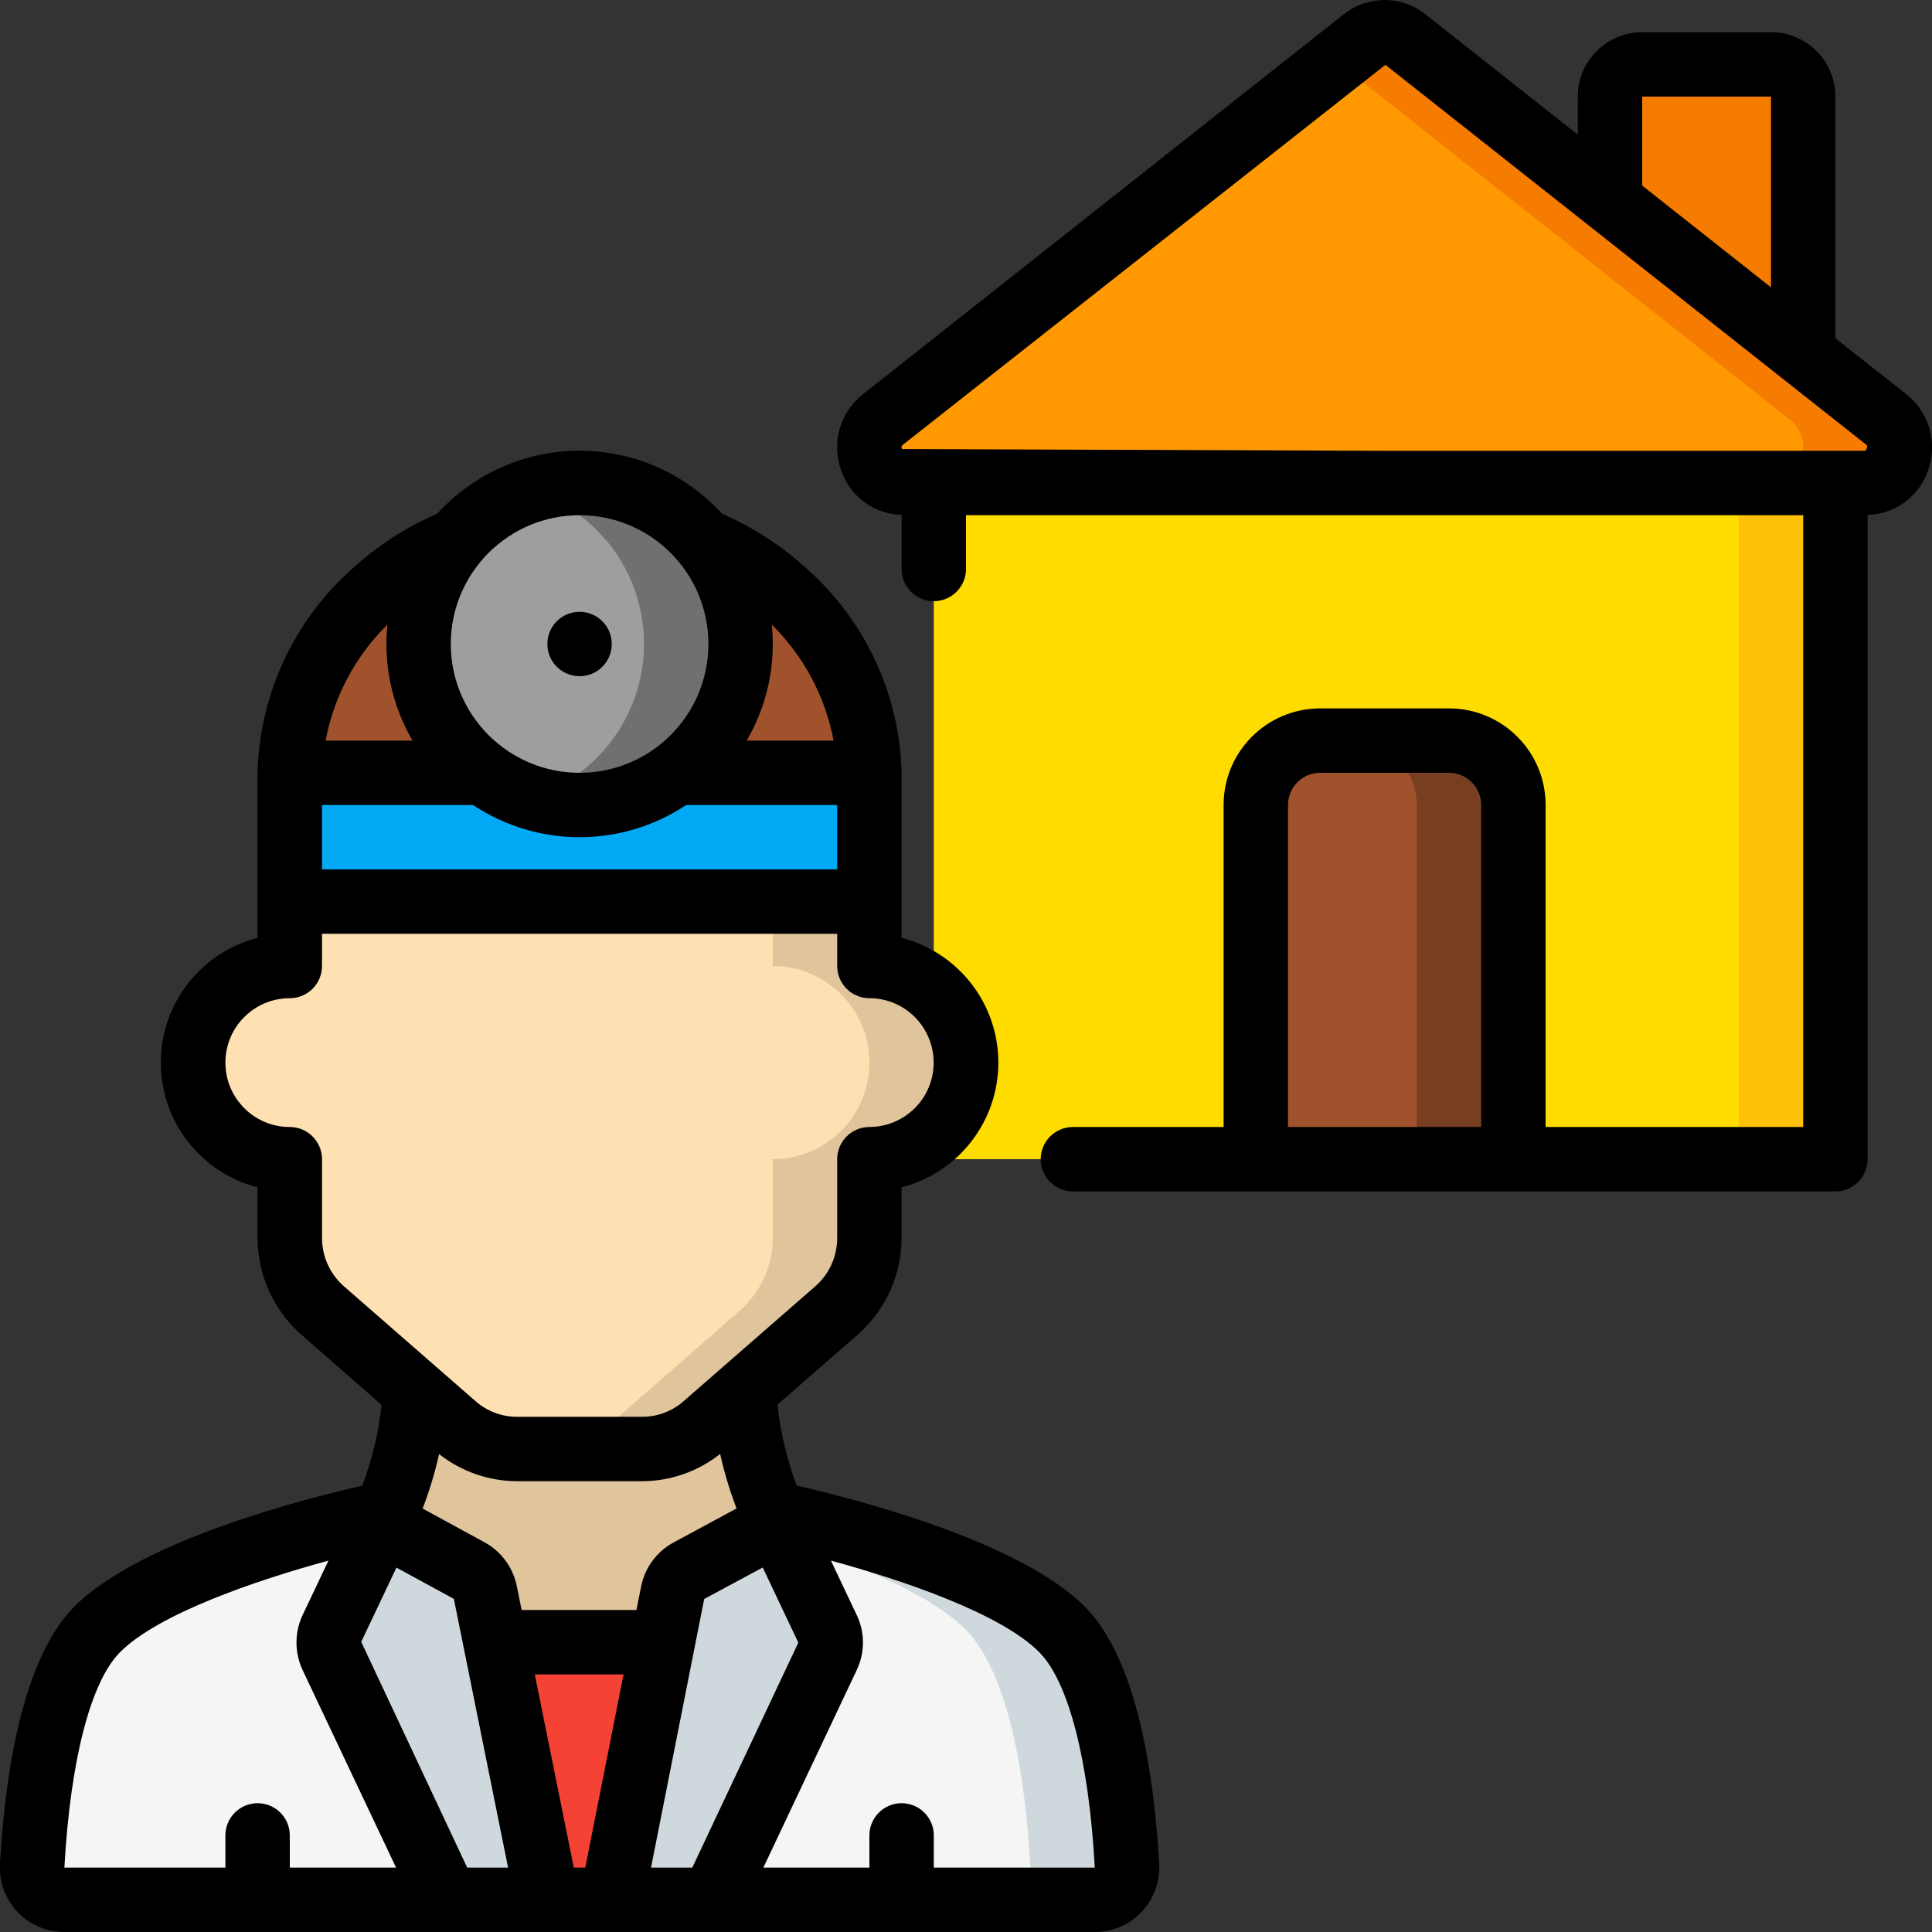 <svg height="512" viewBox="0 0 60 60" width="512" xmlns="http://www.w3.org/2000/svg"><rect x="0" y="0" width="60" height="60" fill="#333333" stroke="none"/><g id="Page-1" fill="none" fill-rule="evenodd"><g id="030---Online-Doctor-Home" fill-rule="nonzero" transform="translate(-1)"><g id="Icons" transform="translate(1 1)"><path id="Rectangle-path" d="m29 14h28v21h-28z" fill="#ffdc00"/><path id="Rectangle-path" d="m54 14h3v21h-3z" fill="#fec108"/><path id="Shape" d="m43 14h14.935c.463-.016.868-.32 1.012-.76s-.002-.925-.366-1.212l-14.935-11.802c-.378-.301-.914-.301-1.292 0l-14.935 11.8c-.366.287-.513.772-.368 1.213.145.442.55.746 1.014.761z" fill="#ff9801"/><path id="Shape" d="m58.581 12.028-14.935-11.802c-.378-.301-.914-.301-1.292 0l-.854.674 14.081 11.128c.364.287.51.771.366 1.212s-.548.744-1.012.76h3c.463-.016.868-.32 1.012-.76s-.002-.925-.366-1.212z" fill="#f57c00"/><path id="Shape" d="m50 5.25v-3.25c0-.552.448-1 1-1h4c.552 0 1 .448 1 1v7.99" fill="#f57c00"/><path id="Shape" d="m41 22h4c1.105 0 2 .895 2 2v11h-8v-11c0-1.105.895-2 2-2z" fill="#a0522d"/><path id="Shape" d="m45 22h-3c1.105 0 2 .895 2 2v11h3v-11c0-1.105-.895-2-2-2z" fill="#783e22"/><circle id="Oval" cx="17.999" cy="19" fill="#000" r="1"/><path id="Shape" d="m24.14 46.3-2.71 1.48c-.259.142-.442.391-.5.68l-.31 1.54h-5.2l-.31-1.54c-.058-.292-.246-.542-.51-.68l-2.74-1.48.14-.3c.515-1.199.82-2.478.9-3.78l1.2 1.04c.541.478 1.238.741 1.96.74h3.88c.722.001 1.419-.262 1.96-.74l1.2-1.04c.08 1.302.385 2.581.9 3.78z" fill="#dfc49c"/><path id="Shape" d="m30 32c0 1.657-1.343 3-3 3v2.45c-.001.857-.369 1.672-1.01 2.24l-2.89 2.53-1.2 1.04c-.541.478-1.238.741-1.96.74h-3.88c-.722.001-1.419-.262-1.96-.74l-1.2-1.04-2.89-2.53c-.641-.568-1.009-1.383-1.01-2.24v-2.45c-1.657 0-3-1.343-3-3s1.343-3 3-3v-2h18v2c1.657 0 3 1.343 3 3z" fill="#ffe0b2"/><path id="Shape" d="m27 29v-2h-3v2c1.657 0 3 1.343 3 3s-1.343 3-3 3v2.45c-.001.857-.369 1.672-1.01 2.24l-2.89 2.53-1.2 1.04c-.541.478-1.238.741-1.96.74l3-0c.722.001 1.419-.262 1.96-.74l1.2-1.04 2.89-2.53c.641-.568 1.009-1.383 1.01-2.24v-2.45c1.657 0 3-1.343 3-3s-1.343-3-3-3z" fill="#dfc49c"/><path id="Shape" d="m15 23h-6c.064-2.153 1.016-4.184 2.63-5.61.745-.682 1.605-1.227 2.54-1.61-.883 1.053-1.294 2.423-1.137 3.788s.868 2.606 1.967 3.432z" fill="#a0522d"/><path id="Shape" d="m27 23h-6c1.099-.825 1.81-2.066 1.967-3.432s-.254-2.735-1.137-3.788c.935.383 1.795.928 2.54 1.61 1.614 1.426 2.566 3.457 2.63 5.61z" fill="#a0522d"/><path id="Shape" d="m27 23v4h-18v-4h6c1.778 1.333 4.222 1.333 6 0z" fill="#02a9f4"/><path id="Shape" d="m23 19c-.003 2.208-1.454 4.154-3.57 4.785-2.116.632-4.396-.2-5.609-2.045-1.213-1.846-1.071-4.268.349-5.96h.01c.948-1.128 2.346-1.78 3.82-1.78s2.872.652 3.82 1.78h.01c.758.901 1.173 2.042 1.17 3.22z" fill="#9e9e9e"/><path id="Shape" d="m21.83 15.78h-.01c-1.294-1.548-3.397-2.159-5.32-1.545.905.282 1.711.818 2.32 1.545h.01c.883 1.053 1.294 2.423 1.137 3.788s-.868 2.606-1.967 3.432c-.452.339-.96.598-1.5.764 2.12.667 4.425-.145 5.659-1.994 1.234-1.848 1.1-4.288-.329-5.99z" fill="#707070"/><path id="Shape" d="m35 56.94c.017.275-.081.545-.271.746-.189.201-.453.314-.729.314l-11.87 0 3.57-7.56c.132-.279.128-.604-.01-.88l-1.55-3.26-.14-.3s6.82 1.4 9 3.62c1.32 1.35 1.84 4.52 2 7.32z" fill="#f5f5f5"/><path id="Shape" d="m33 49.62c-2.18-2.22-9-3.62-9-3.62l.14.3.285.6c2.037.629 4.437 1.562 5.575 2.721 1.32 1.35 1.84 4.52 2 7.32.016.275-.082.545-.271.746-.189.2-.453.314-.729.313h3c.276 0.0.54-.113.729-.314.189-.201.287-.471.271-.746-.16-2.8-.68-5.97-2-7.32z" fill="#cfd8dc"/><path id="Shape" d="m13.87 58-11.87-0c-.276 0-.54-.113-.729-.314-.189-.201-.287-.471-.271-.746.16-2.8.68-5.97 2-7.32 2.18-2.22 9-3.62 9-3.62l-.14.3-1.55 3.26c-.138.276-.142.601-.01.88z" fill="#f5f5f5"/><path id="Shape" d="m20.62 50-1.62 8h-2l-1.58-8z" fill="#f44335"/><g fill="#cfd8dc"><path id="Shape" d="m25.7 50.44-3.57 7.56h-3.13l1.62-8 .31-1.54c.058-.289.241-.538.5-.68l2.71-1.48 1.55 3.26c.138.276.142.601.01.88z"/><path id="Shape" d="m17 58h-3.13l-3.57-7.56c-.132-.279-.128-.604.01-.88l1.55-3.26 2.74 1.48c.264.138.452.388.51.68l.31 1.54z"/></g></g><g id="Icons_copy" fill="#000"><path id="Shape" d="m29 24v-.023c-.067-2.426-1.136-4.716-2.954-6.324-.776-.707-1.663-1.281-2.626-1.7-1.132-1.246-2.737-1.956-4.42-1.956s-3.288.71-4.42 1.956c-.961.416-1.847.988-2.622 1.693-1.826 1.615-2.898 3.917-2.959 6.354v5.126c-1.768.455-3.004 2.048-3.004 3.874s1.236 3.419 3.004 3.874v1.576c.003 1.145.495 2.234 1.353 2.993l2.5 2.186c-.094.858-.296 1.702-.6 2.51-1.773.4-6.941 1.715-8.969 3.781-1.609 1.647-2.129 5.238-2.284 7.961-.033.551.163 1.091.542 1.492s.906.628 1.458.627h32c.552.001 1.079-.226 1.458-.627s.575-.941.542-1.492c-.152-2.723-.672-6.315-2.286-7.962-2.03-2.066-7.2-3.379-8.97-3.781-.303-.81-.505-1.654-.6-2.514l2.506-2.187c.856-.757 1.347-1.844 1.35-2.987v-1.576c1.769-.454 3.006-2.048 3.006-3.874s-1.237-3.421-3.006-3.874zm-18 1h4.69c2.005 1.333 4.615 1.333 6.62 0h4.69v2h-16zm15.889-2h-2.7c.531-.911.811-1.946.811-3 0-.2-.011-.4-.03-.6.991.977 1.66 2.233 1.918 3.6zm-3.889-3c0 2.209-1.791 4-4 4s-4-1.791-4-4 1.791-4 4-4 4 1.791 4 4zm-9.97-.6c-.019.2-.03.4-.03.6 0 1.054.281 2.089.812 3h-2.7c.257-1.367.926-2.623 1.917-3.6zm10.335 25.753c.128.576.298 1.142.51 1.693l-1.952 1.054c-.526.283-.898.787-1.013 1.373l-.145.727h-3.565l-.149-.738c-.116-.58-.482-1.079-1-1.363l-1.926-1.05c.212-.55.383-1.116.511-1.692.691.544 1.544.84 2.423.843h3.879c.881-.002 1.736-.3 2.427-.847zm-3 6.847-1.188 6h-.357l-1.212-6zm-10.365 6v-1c0-.552-.448-1-1-1s-1 .448-1 1v1h-5v-.008c.185-3.315.811-5.747 1.718-6.671 1.182-1.2 4.23-2.242 6.483-2.855l-.782 1.647c-.274.551-.282 1.197-.02 1.754l2.901 6.133zm2.218-7.011 1.094-2.306 1.783.972 1.684 8.345h-1.27zm9 7.011 1.652-8.343 1.817-.977 1.106 2.333-3.293 6.987zm12.066-6.68c.906.925 1.532 3.357 1.716 6.68h-5v-1c0-.552-.448-1-1-1s-1 .448-1 1v1h-3.293l2.9-6.136c.261-.549.257-1.188-.012-1.733l-.79-1.665c2.25.613 5.295 1.649 6.48 2.854zm-3.873-19.734c.571.572.743 1.431.434 2.178-.309.747-1.037 1.235-1.845 1.236-.552 0-1 .448-1 1v2.45c-.001.568-.244 1.109-.668 1.487l-4.1 3.576c-.358.317-.821.491-1.3.487h-3.873c-.479.001-.942-.175-1.3-.494l-4.082-3.563c-.429-.378-.675-.921-.677-1.493v-2.45c0-.552-.448-1-1-1-1.105 0-2-.895-2-2s.895-2 2-2c.552 0 1-.448 1-1v-1h16v1c0 .552.448 1 1 1 .53-.001 1.038.21 1.411.586z"/><circle id="Oval" cx="18.999" cy="20" r="1"/><path id="Shape" d="m58 10.505v-7.505c0-1.105-.895-2-2-2h-4c-1.105 0-2 .895-2 2v1.183l-4.734-3.741c-.741-.589-1.791-.589-2.532 0l-14.934 11.801c-.712.556-.986 1.507-.68 2.357.272.813 1.023 1.368 1.88 1.39v1.68c0 .552.448 1 1 1s1-.448 1-1v-1.67h26v19h-8v-10c0-1.657-1.343-3-3-3h-4c-1.657 0-3 1.343-3 3v10h-4.68c-.552 0-1 .448-1 1s.448 1 1 1h23.68c.552 0 1-.448 1-1v-20.01c.857-.022 1.608-.578 1.88-1.39.307-.85.032-1.801-.68-2.357zm-17 24.495v-10c0-.552.448-1 1-1h4c.552 0 1 .448 1 1v10zm11-32h4v5.924l-4-3.16zm-8 11-14.99-.055c-.03-.085.011-.118.03-.132l14.985-11.8 14.936 11.8c.018.014.059.047-.026.187z"/></g></g></g></svg>